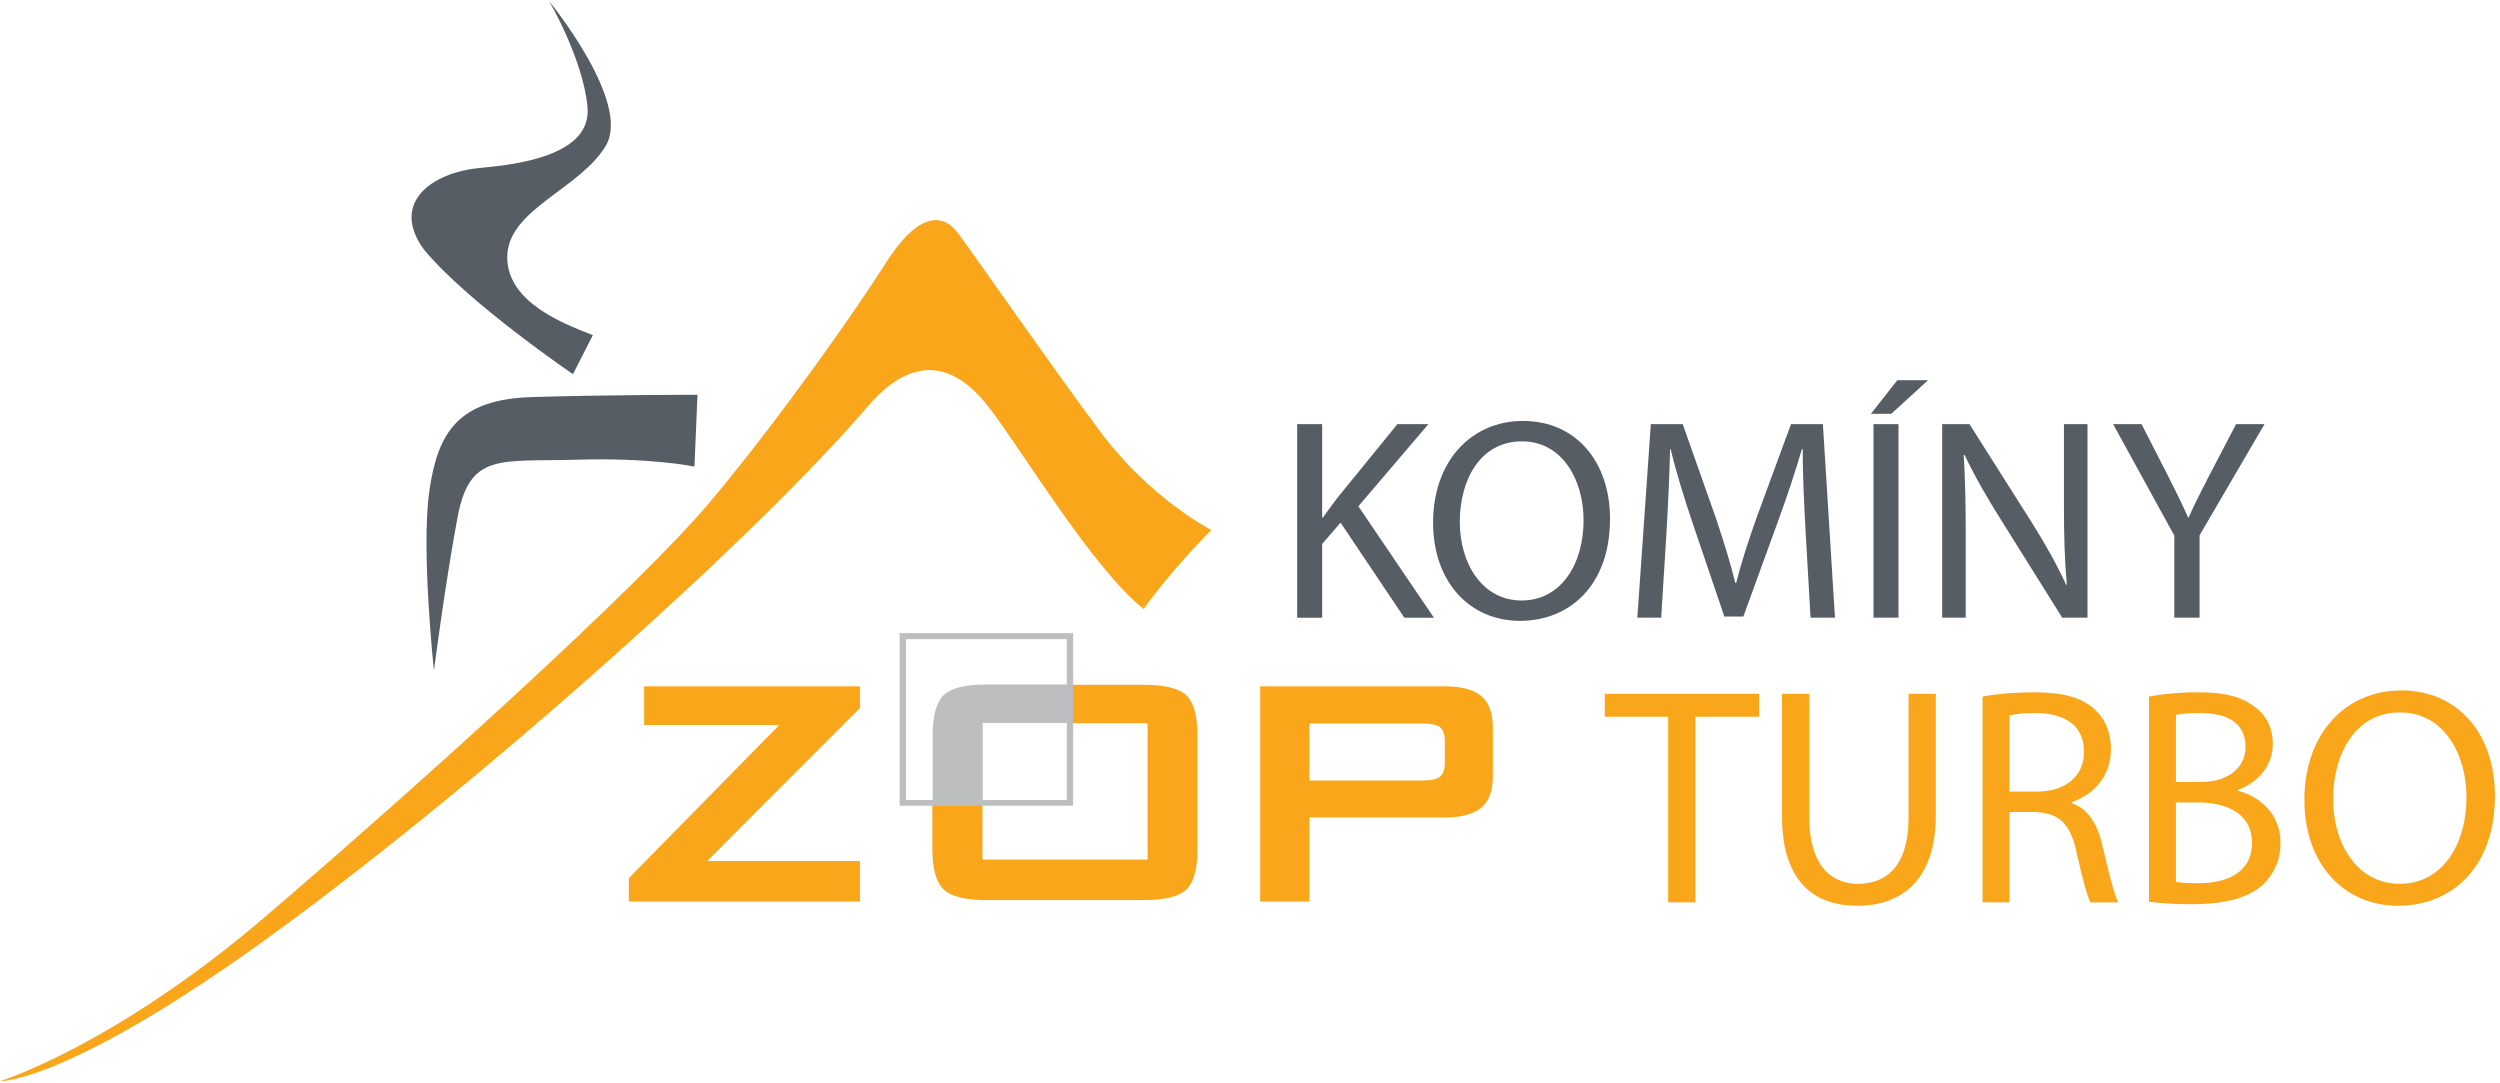 <?xml version="1.0" encoding="utf-8"?>
<!-- Generator: Adobe Illustrator 15.0.0, SVG Export Plug-In . SVG Version: 6.00 Build 0)  -->
<!DOCTYPE svg PUBLIC "-//W3C//DTD SVG 1.1//EN" "http://www.w3.org/Graphics/SVG/1.1/DTD/svg11.dtd">
<svg version="1.1" id="Layer_1" xmlns="http://www.w3.org/2000/svg" xmlns:xlink="http://www.w3.org/1999/xlink" x="0px" y="0px"
	 width="183.95px" height="79.653px" viewBox="0 0 183.95 79.653" enable-background="new 0 0 183.95 79.653" xml:space="preserve">
<g>
	<defs>
		<rect id="SVGID_1_" y="0.098" width="191.686" height="79.457"/>
	</defs>
	<clipPath id="SVGID_2_">
		<use xlink:href="#SVGID_1_"  overflow="visible"/>
	</clipPath>
	<path clip-path="url(#SVGID_2_)" fill-rule="evenodd" clip-rule="evenodd" fill="#FAA61A" d="M0,79.555
		c0,0,5.06,0.168,20.405-11.046c15.346-11.215,35.414-29.176,43.677-38.872c3.204-3.541,6.155-2.951,8.685,0.337
		c2.53,3.29,7.589,11.806,11.384,14.839c2.023-2.865,4.975-5.815,4.975-5.815s-4.47-2.277-8.18-7.253
		c-3.709-4.975-9.19-12.901-10.456-14.586c-1.264-1.688-3.119-1.266-5.312,2.191c-2.191,3.459-7.673,11.299-12.899,17.54
		c-5.229,6.239-21.586,20.995-32.716,30.522C8.433,76.941,0,79.555,0,79.555"/>
</g>
<path fill-rule="evenodd" clip-rule="evenodd" fill="#565D64" d="M51.322,29.048l-0.225,5.284c0,0-3.148-0.674-8.714-0.506
	c-5.564,0.169-7.813-0.563-8.713,4.216c-0.898,4.778-1.741,11.299-1.741,11.299s-0.956-8.882-0.339-13.21
	c0.619-4.329,2.137-6.745,7.533-6.914C44.521,29.048,51.322,29.048,51.322,29.048"/>
<path fill-rule="evenodd" clip-rule="evenodd" fill="#565D64" d="M43.621,24.664l-1.462,2.867c0,0-7.701-5.228-10.961-9.163
	c-2.473-3.372,0.45-5.677,4.16-6.014c2.854-0.26,8.207-0.956,7.87-4.497c-0.338-3.542-2.812-7.758-2.812-7.758
	s6.071,7.42,4.16,10.624c-1.912,3.204-7.195,4.666-7.252,8.151C37.27,22.358,41.823,23.933,43.621,24.664"/>
<g>
	<path fill="#FAA61A" d="M122.744,52.736h-4.667v-1.685h11.36v1.685h-4.69v13.66h-2.003V52.736z"/>
	<path fill="#FAA61A" d="M133.126,51.052v9.083c0,3.438,1.525,4.895,3.574,4.895c2.276,0,3.733-1.502,3.733-4.895v-9.083h2.004
		v8.947c0,4.713-2.481,6.648-5.806,6.648c-3.142,0-5.51-1.798-5.51-6.557v-9.038H133.126z"/>
	<path fill="#FAA61A" d="M145.876,51.256c1.001-0.205,2.436-0.318,3.802-0.318c2.117,0,3.483,0.387,4.439,1.252
		c0.773,0.683,1.206,1.73,1.206,2.914c0,2.026-1.274,3.369-2.891,3.916v0.068c1.184,0.41,1.89,1.503,2.254,3.096
		c0.501,2.14,0.865,3.62,1.184,4.212h-2.049c-0.251-0.433-0.592-1.753-1.024-3.666c-0.455-2.117-1.275-2.914-3.073-2.982h-1.867
		v6.647h-1.98V51.256z M147.856,58.246h2.026c2.117,0,3.46-1.161,3.46-2.914c0-1.98-1.434-2.846-3.528-2.868
		c-0.956,0-1.64,0.091-1.958,0.182V58.246z"/>
	<path fill="#FAA61A" d="M158.125,51.256c0.865-0.182,2.23-0.318,3.619-0.318c1.981,0,3.256,0.341,4.212,1.115
		c0.797,0.592,1.275,1.503,1.275,2.709c0,1.479-0.979,2.777-2.596,3.369v0.045c1.457,0.364,3.165,1.571,3.165,3.848
		c0,1.32-0.524,2.322-1.298,3.073c-1.07,0.979-2.801,1.435-5.305,1.435c-1.366,0-2.413-0.091-3.073-0.182V51.256z M160.105,57.54
		h1.799c2.094,0,3.323-1.093,3.323-2.573c0-1.798-1.366-2.504-3.369-2.504c-0.911,0-1.435,0.068-1.753,0.136V57.54z M160.105,64.894
		c0.387,0.068,0.956,0.091,1.662,0.091c2.049,0,3.938-0.751,3.938-2.982c0-2.094-1.799-2.959-3.962-2.959h-1.639V64.894z"/>
	<path fill="#FAA61A" d="M183.579,58.564c0,5.282-3.21,8.082-7.126,8.082c-4.053,0-6.898-3.142-6.898-7.786
		c0-4.872,3.028-8.059,7.126-8.059C180.87,50.801,183.579,54.011,183.579,58.564z M171.672,58.815c0,3.278,1.776,6.215,4.895,6.215
		c3.143,0,4.918-2.891,4.918-6.374c0-3.051-1.594-6.238-4.895-6.238C173.312,52.417,171.672,55.445,171.672,58.815z"/>
</g>
<g>
	<path fill="#565D64" d="M95.447,31.206h1.838v6.869h0.063c0.381-0.549,0.761-1.057,1.12-1.521l4.354-5.347h2.282l-5.156,6.044
		l5.559,8.2h-2.177l-4.692-6.995l-1.353,1.564v5.431h-1.838V31.206z"/>
	<path fill="#565D64" d="M118.465,38.18c0,4.903-2.98,7.502-6.615,7.502c-3.762,0-6.403-2.917-6.403-7.228
		c0-4.522,2.811-7.481,6.615-7.481C115.949,30.974,118.465,33.954,118.465,38.18z M107.412,38.413c0,3.043,1.648,5.77,4.543,5.77
		c2.917,0,4.565-2.684,4.565-5.917c0-2.832-1.479-5.791-4.544-5.791C108.934,32.474,107.412,35.285,107.412,38.413z"/>
	<path fill="#565D64" d="M132.861,39.195c-0.106-1.987-0.232-4.375-0.212-6.15h-0.063c-0.486,1.669-1.077,3.445-1.796,5.41
		l-2.515,6.911h-1.396l-2.304-6.784c-0.676-2.008-1.246-3.847-1.648-5.537h-0.042c-0.042,1.775-0.147,4.163-0.274,6.298
		l-0.381,6.107h-1.754l0.993-14.244h2.346l2.431,6.89c0.592,1.754,1.078,3.318,1.438,4.797h0.063c0.358-1.437,0.866-3.001,1.5-4.797
		l2.536-6.89h2.346l0.888,14.244h-1.797L132.861,39.195z"/>
	<path fill="#565D64" d="M141.868,27.973l-2.705,2.473h-1.5l1.944-2.473H141.868z M139.691,31.206V45.45h-1.838V31.206H139.691z"/>
	<path fill="#565D64" d="M142.905,45.45V31.206h2.008l4.564,7.207c1.057,1.67,1.881,3.17,2.557,4.628l0.043-0.021
		c-0.169-1.902-0.212-3.635-0.212-5.854v-5.96h1.733V45.45h-1.86l-4.522-7.228c-0.993-1.585-1.944-3.212-2.662-4.755l-0.063,0.021
		c0.105,1.796,0.147,3.508,0.147,5.875v6.086H142.905z"/>
	<path fill="#565D64" d="M159.985,45.45v-6.044l-4.502-8.2h2.093l2.008,3.931c0.549,1.078,0.972,1.944,1.416,2.938h0.042
		c0.401-0.93,0.888-1.86,1.437-2.938l2.051-3.931h2.092l-4.776,8.179v6.065H159.985z"/>
</g>
<path fill-rule="evenodd" clip-rule="evenodd" fill="#FAA61A" d="M104.629,53.237h-3.311v-2.739h4.946
	c1.258,0,2.163,0.241,2.74,0.727c0.572,0.486,0.84,1.261,0.84,2.343v3.534c0,1.061-0.268,1.833-0.84,2.319
	c-0.577,0.487-1.482,0.729-2.74,0.729h-4.946v-2.718h3.311c0.642,0,1.083-0.088,1.326-0.286c0.221-0.177,0.354-0.508,0.354-0.972
	v-1.7c0-0.466-0.133-0.774-0.354-0.972C105.712,53.326,105.271,53.237,104.629,53.237 M101.318,53.237h-4.971v4.195h4.971v2.718
	h-4.971v6.185h-3.624V50.499h8.595V53.237z"/>
<polyline fill-rule="evenodd" clip-rule="evenodd" fill="#FAA61A" points="46.271,66.335 46.271,64.613 57.336,53.347 
	47.396,53.347 47.396,50.499 63.28,50.499 63.28,52.087 52.036,63.354 63.28,63.354 63.28,66.335 46.271,66.335 "/>
<path fill-rule="evenodd" clip-rule="evenodd" fill="#FAA61A" d="M78.498,50.387h5.676c1.547,0,2.587,0.265,3.138,0.796
	c0.53,0.528,0.796,1.5,0.796,2.937v8.349c0,1.459-0.266,2.431-0.796,2.961c-0.551,0.529-1.591,0.797-3.138,0.797h-11.64
	c-1.546,0-2.583-0.268-3.116-0.797c-0.527-0.53-0.815-1.502-0.815-2.961v-3.577h3.688v4.351h12.148V53.214h-5.941V50.387"/>
<path fill-rule="evenodd" clip-rule="evenodd" fill="#BCBEC0" d="M72.579,46.587h6.385v12.701h-6.385v-0.418h5.919v-5.678h-5.919
	v-2.827h5.919v-3.336h-5.919V46.587 M66.195,46.587h6.384v0.442h-5.92v11.841h1.966v-4.75c0-1.437,0.266-2.431,0.794-2.959
	c0.555-0.531,1.593-0.796,3.138-0.796h0.022v2.827h-0.265v5.678h0.265v0.418h-6.384V46.587z"/>
</svg>
